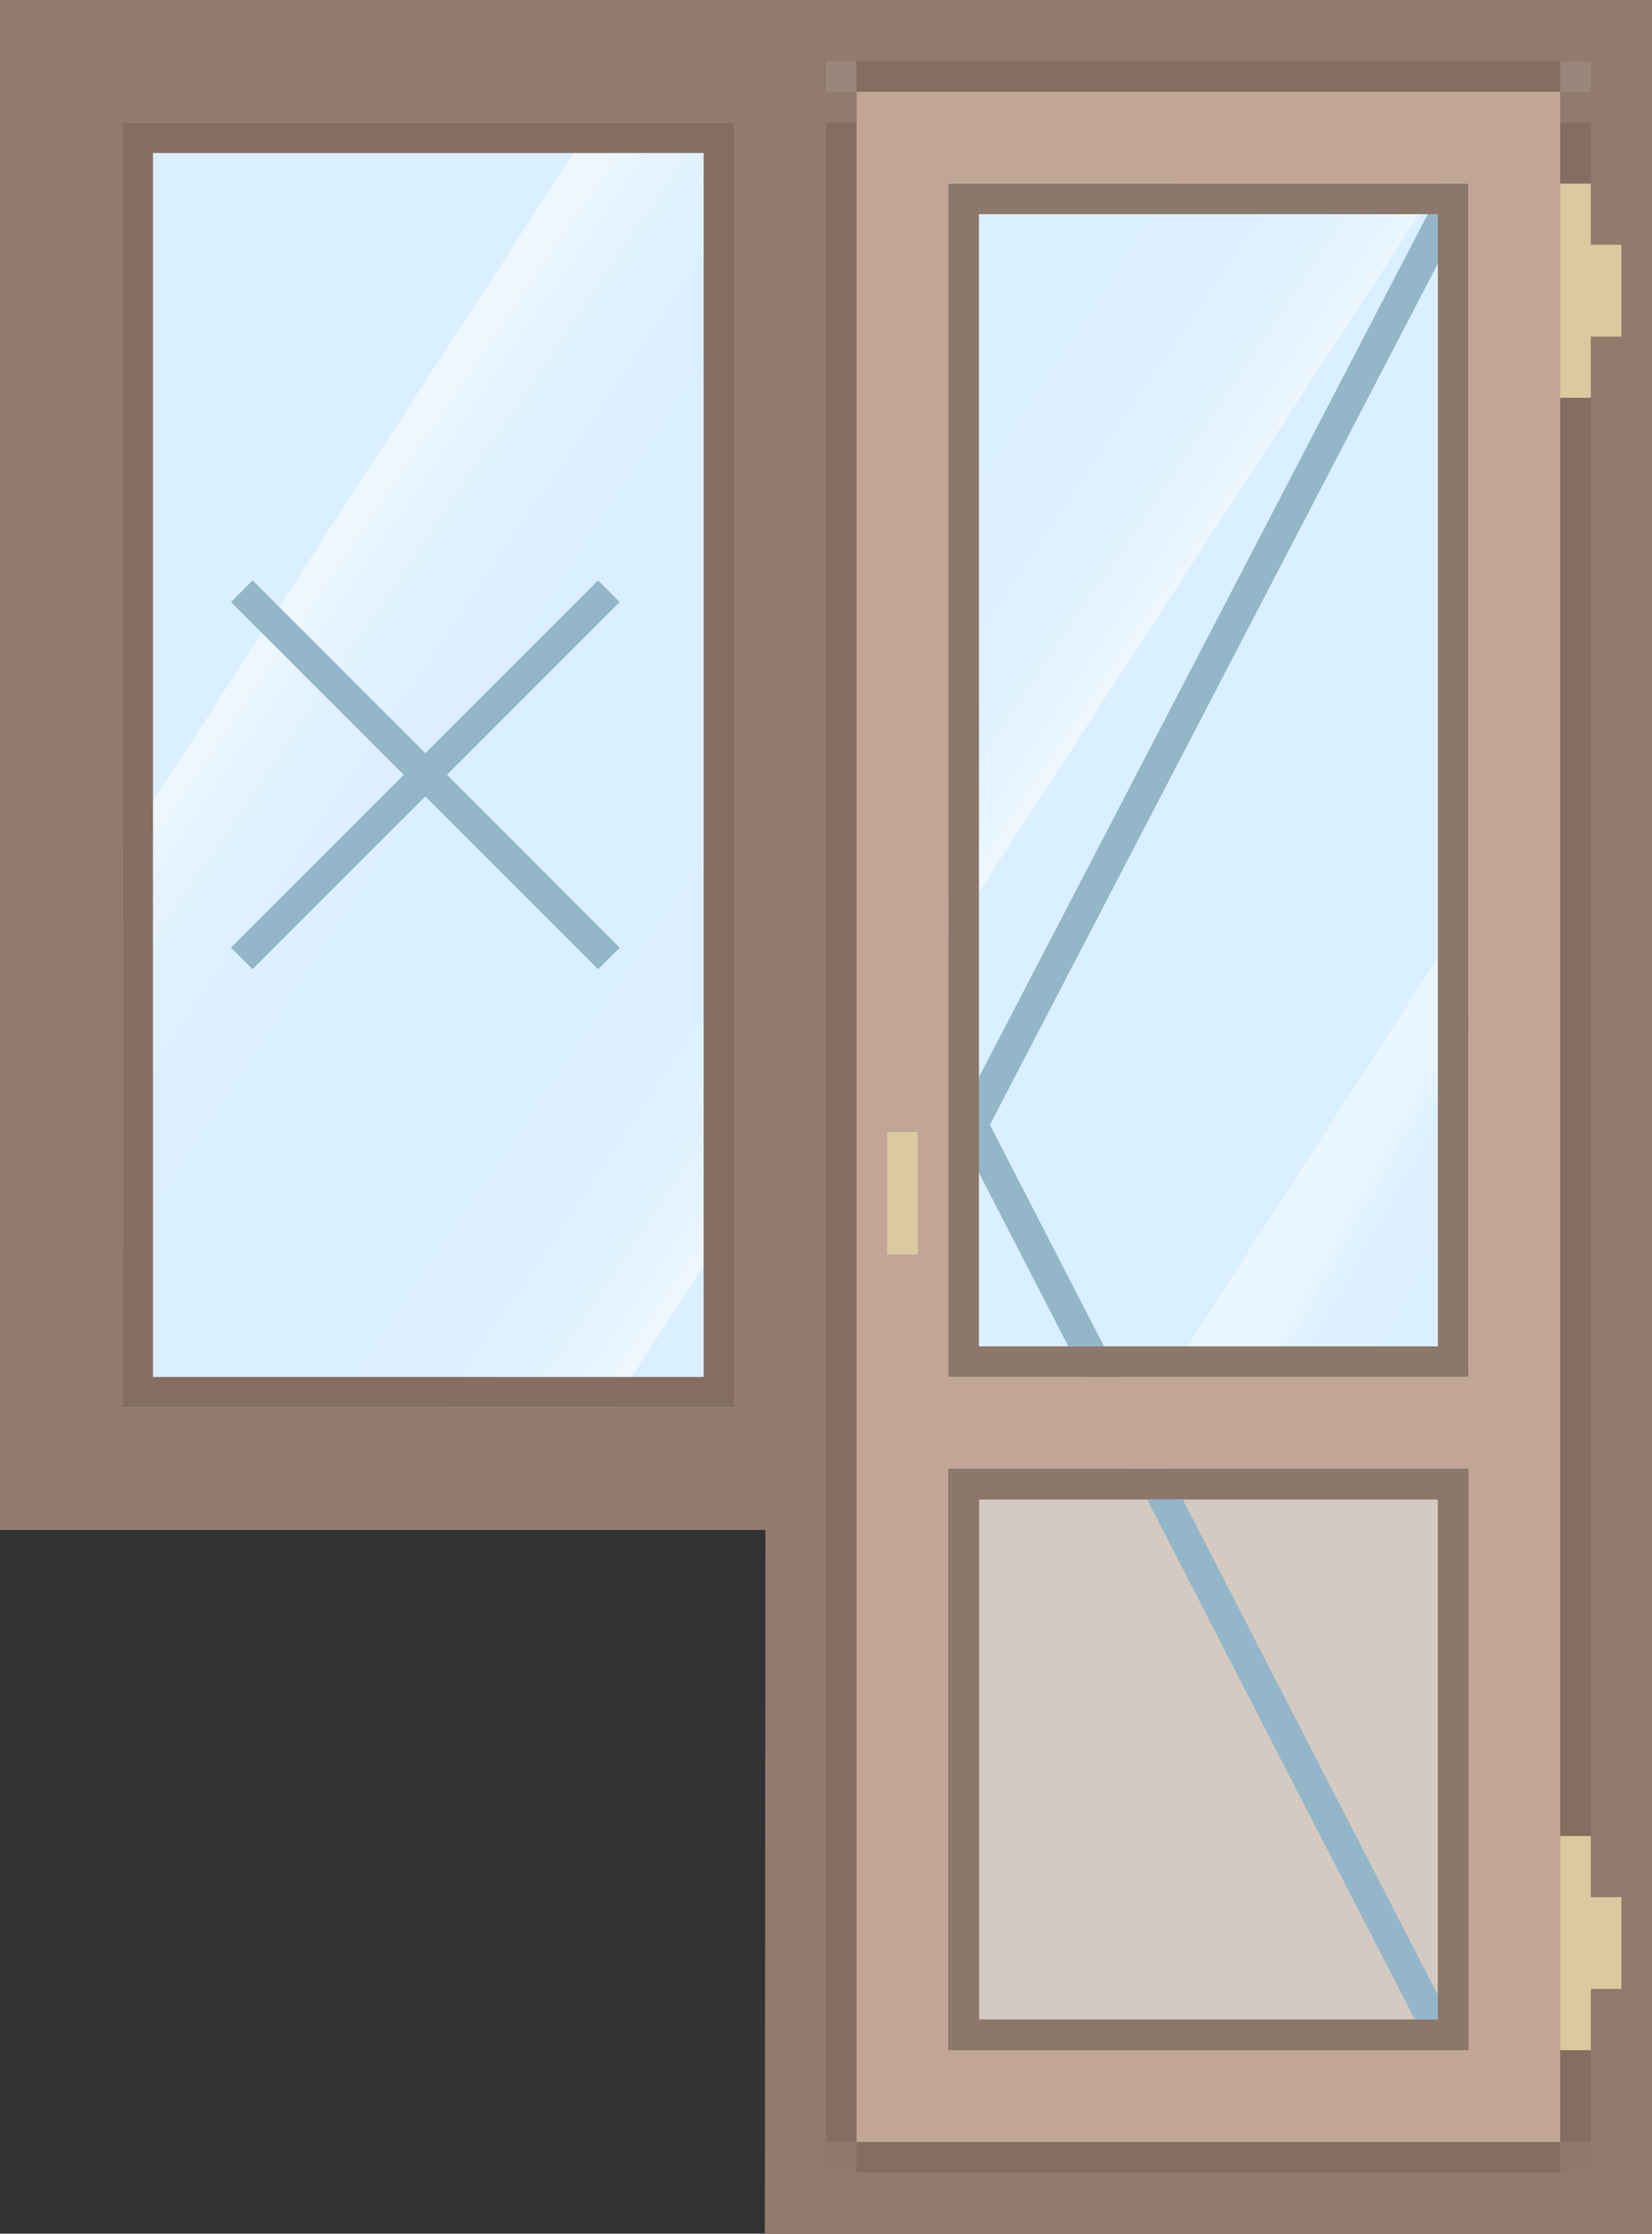 <svg id="Слой_1" data-name="Слой 1" xmlns="http://www.w3.org/2000/svg" xmlns:xlink="http://www.w3.org/1999/xlink" viewBox="0 0 54 73"><rect x="0" y="0" width="54" height="73" fill="#333333" stroke="none"/><defs><style>.cls-1{fill:#937a6c;}.cls-2{fill:#daefff;}.cls-3{fill:url(#Безымянный_градиент_16);}.cls-4{fill:url(#Безымянный_градиент_17);}.cls-5{fill:#846e5f;}.cls-6{fill:#93b7c9;}.cls-7{fill:#917b6d;}.cls-8{fill:#8e796b;}.cls-9{fill:#9b867b;}.cls-10{fill:url(#Безымянный_градиент_15);}.cls-11{fill:url(#Безымянный_градиент_17-2);}.cls-12{fill:#d5cac1;}.cls-13{fill:#c1a595;}.cls-14{fill:#dcc9a0;}.cls-15{fill:#8c786b;}</style><linearGradient id="Безымянный_градиент_16" x1="0.043" y1="12.988" x2="35.553" y2="37.111" gradientUnits="userSpaceOnUse"><stop offset="0.278" stop-color="#fff" stop-opacity="0.5"/><stop offset="0.297" stop-color="#fff" stop-opacity="0.368"/><stop offset="0.317" stop-color="#fff" stop-opacity="0.26"/><stop offset="0.339" stop-color="#fff" stop-opacity="0.176"/><stop offset="0.363" stop-color="#fff" stop-opacity="0.116"/><stop offset="0.391" stop-color="#fff" stop-opacity="0.081"/><stop offset="0.433" stop-color="#fff" stop-opacity="0.07"/></linearGradient><linearGradient id="Безымянный_градиент_17" x1="36.838" y1="49.475" x2="1.889" y2="26.026" gradientUnits="userSpaceOnUse"><stop offset="0.385" stop-color="#fff" stop-opacity="0.5"/><stop offset="0.404" stop-color="#fff" stop-opacity="0.368"/><stop offset="0.424" stop-color="#fff" stop-opacity="0.26"/><stop offset="0.446" stop-color="#fff" stop-opacity="0.176"/><stop offset="0.47" stop-color="#fff" stop-opacity="0.116"/><stop offset="0.498" stop-color="#fff" stop-opacity="0.081"/><stop offset="0.54" stop-color="#fff" stop-opacity="0.07"/></linearGradient><linearGradient id="Безымянный_градиент_15" x1="44.077" y1="37.559" x2="47.53" y2="39.488" gradientUnits="userSpaceOnUse"><stop offset="0.243" stop-color="#fff" stop-opacity="0.4"/><stop offset="0.265" stop-color="#fff" stop-opacity="0.358"/><stop offset="0.334" stop-color="#fff" stop-opacity="0.25"/><stop offset="0.408" stop-color="#fff" stop-opacity="0.166"/><stop offset="0.489" stop-color="#fff" stop-opacity="0.106"/><stop offset="0.584" stop-color="#fff" stop-opacity="0.071"/><stop offset="0.725" stop-color="#fff" stop-opacity="0.06"/></linearGradient><linearGradient id="Безымянный_градиент_17-2" x1="52.447" y1="28.133" x2="16.606" y2="4.086" xlink:href="#Безымянный_градиент_17"/></defs><title>s_4-1</title><polygon class="cls-1" points="54 73 25 73 25.021 50 0 50 0 0 54 0 54 73"/><rect class="cls-2" x="4" y="4" width="20" height="42"/><polygon class="cls-3" points="19.399 4 4 27.713 4 40.938 24 10.141 24 4 19.399 4"/><polygon class="cls-4" points="24 39.841 24 27 23.75 27 11 46 20 46 24 39.841"/><path class="cls-5" d="M82.935,130.339v42h20v-42Zm19,41h-18v-40h18Z" transform="translate(-78.935 -126.339)"/><rect class="cls-6" x="92.339" y="143.176" width="1" height="16.971" transform="translate(-158.984 -16.271) rotate(-45)"/><rect class="cls-6" x="92.339" y="143.176" width="1" height="16.971" transform="translate(-27.691 198.21) rotate(-135)"/><rect class="cls-5" x="129.935" y="130.339" width="1" height="66" transform="translate(181.935 200.339) rotate(-180)"/><rect class="cls-5" x="105.935" y="130.339" width="1" height="66" transform="translate(133.935 200.339) rotate(-180)"/><rect class="cls-7" x="129.935" y="129.339" width="1" height="1" transform="translate(181.935 133.339) rotate(-180)"/><rect class="cls-7" x="105.935" y="129.339" width="1" height="1" transform="translate(133.935 133.339) rotate(-180)"/><rect class="cls-8" x="129.935" y="196.339" width="1" height="1" transform="translate(181.935 267.339) rotate(-180)"/><rect class="cls-8" x="105.935" y="196.339" width="1" height="1" transform="translate(133.935 267.339) rotate(-180)"/><rect class="cls-5" x="106.935" y="196.339" width="23" height="1" transform="translate(157.935 267.339) rotate(-180)"/><rect class="cls-9" x="129.935" y="128.339" width="1" height="1" transform="translate(181.935 131.339) rotate(-180)"/><rect class="cls-9" x="105.935" y="128.339" width="1" height="1" transform="translate(133.935 131.339) rotate(-180)"/><rect class="cls-5" x="106.935" y="128.339" width="23" height="1" transform="translate(157.935 131.339) rotate(-180)"/><rect class="cls-2" x="29" y="4" width="20" height="42"/><polygon class="cls-10" points="49 28.197 37.508 46 43.996 46 49 36.692 49 28.197"/><polygon class="cls-11" points="29 33.779 48.339 4 39.75 4 29 20.554 29 33.779"/><rect class="cls-12" x="32" y="49" width="15" height="17"/><polygon class="cls-6" points="31.095 36.939 31.904 37.632 48 6.694 47.19 6 31.095 36.939"/><polygon class="cls-6" points="31.095 36.571 31.904 35.877 47.572 66.306 46.762 67 31.095 36.571"/><path class="cls-13" d="M106.935,129.339v67h23v-67Zm20,3v39h-17v-39Zm-17,61v-19h17v19Z" transform="translate(-78.935 -126.339)"/><rect class="cls-14" x="107.935" y="163.339" width="1" height="4" transform="translate(137.935 204.339) rotate(-180)"/><polygon class="cls-14" points="52 6 52 8 53 8 53 11 52 11 52 13 51 13 51 6 52 6"/><polygon class="cls-14" points="52 62 53 62 53 65 52 65 52 67 51 67 51 60 52 60 52 62"/><path class="cls-15" d="M109.935,132.339v39h17v-39Zm1,1h15v37h-15Z" transform="translate(-78.935 -126.339)"/><path class="cls-15" d="M109.935,174.339v19h17v-19Zm1,1h15v17h-15Z" transform="translate(-78.935 -126.339)"/></svg>